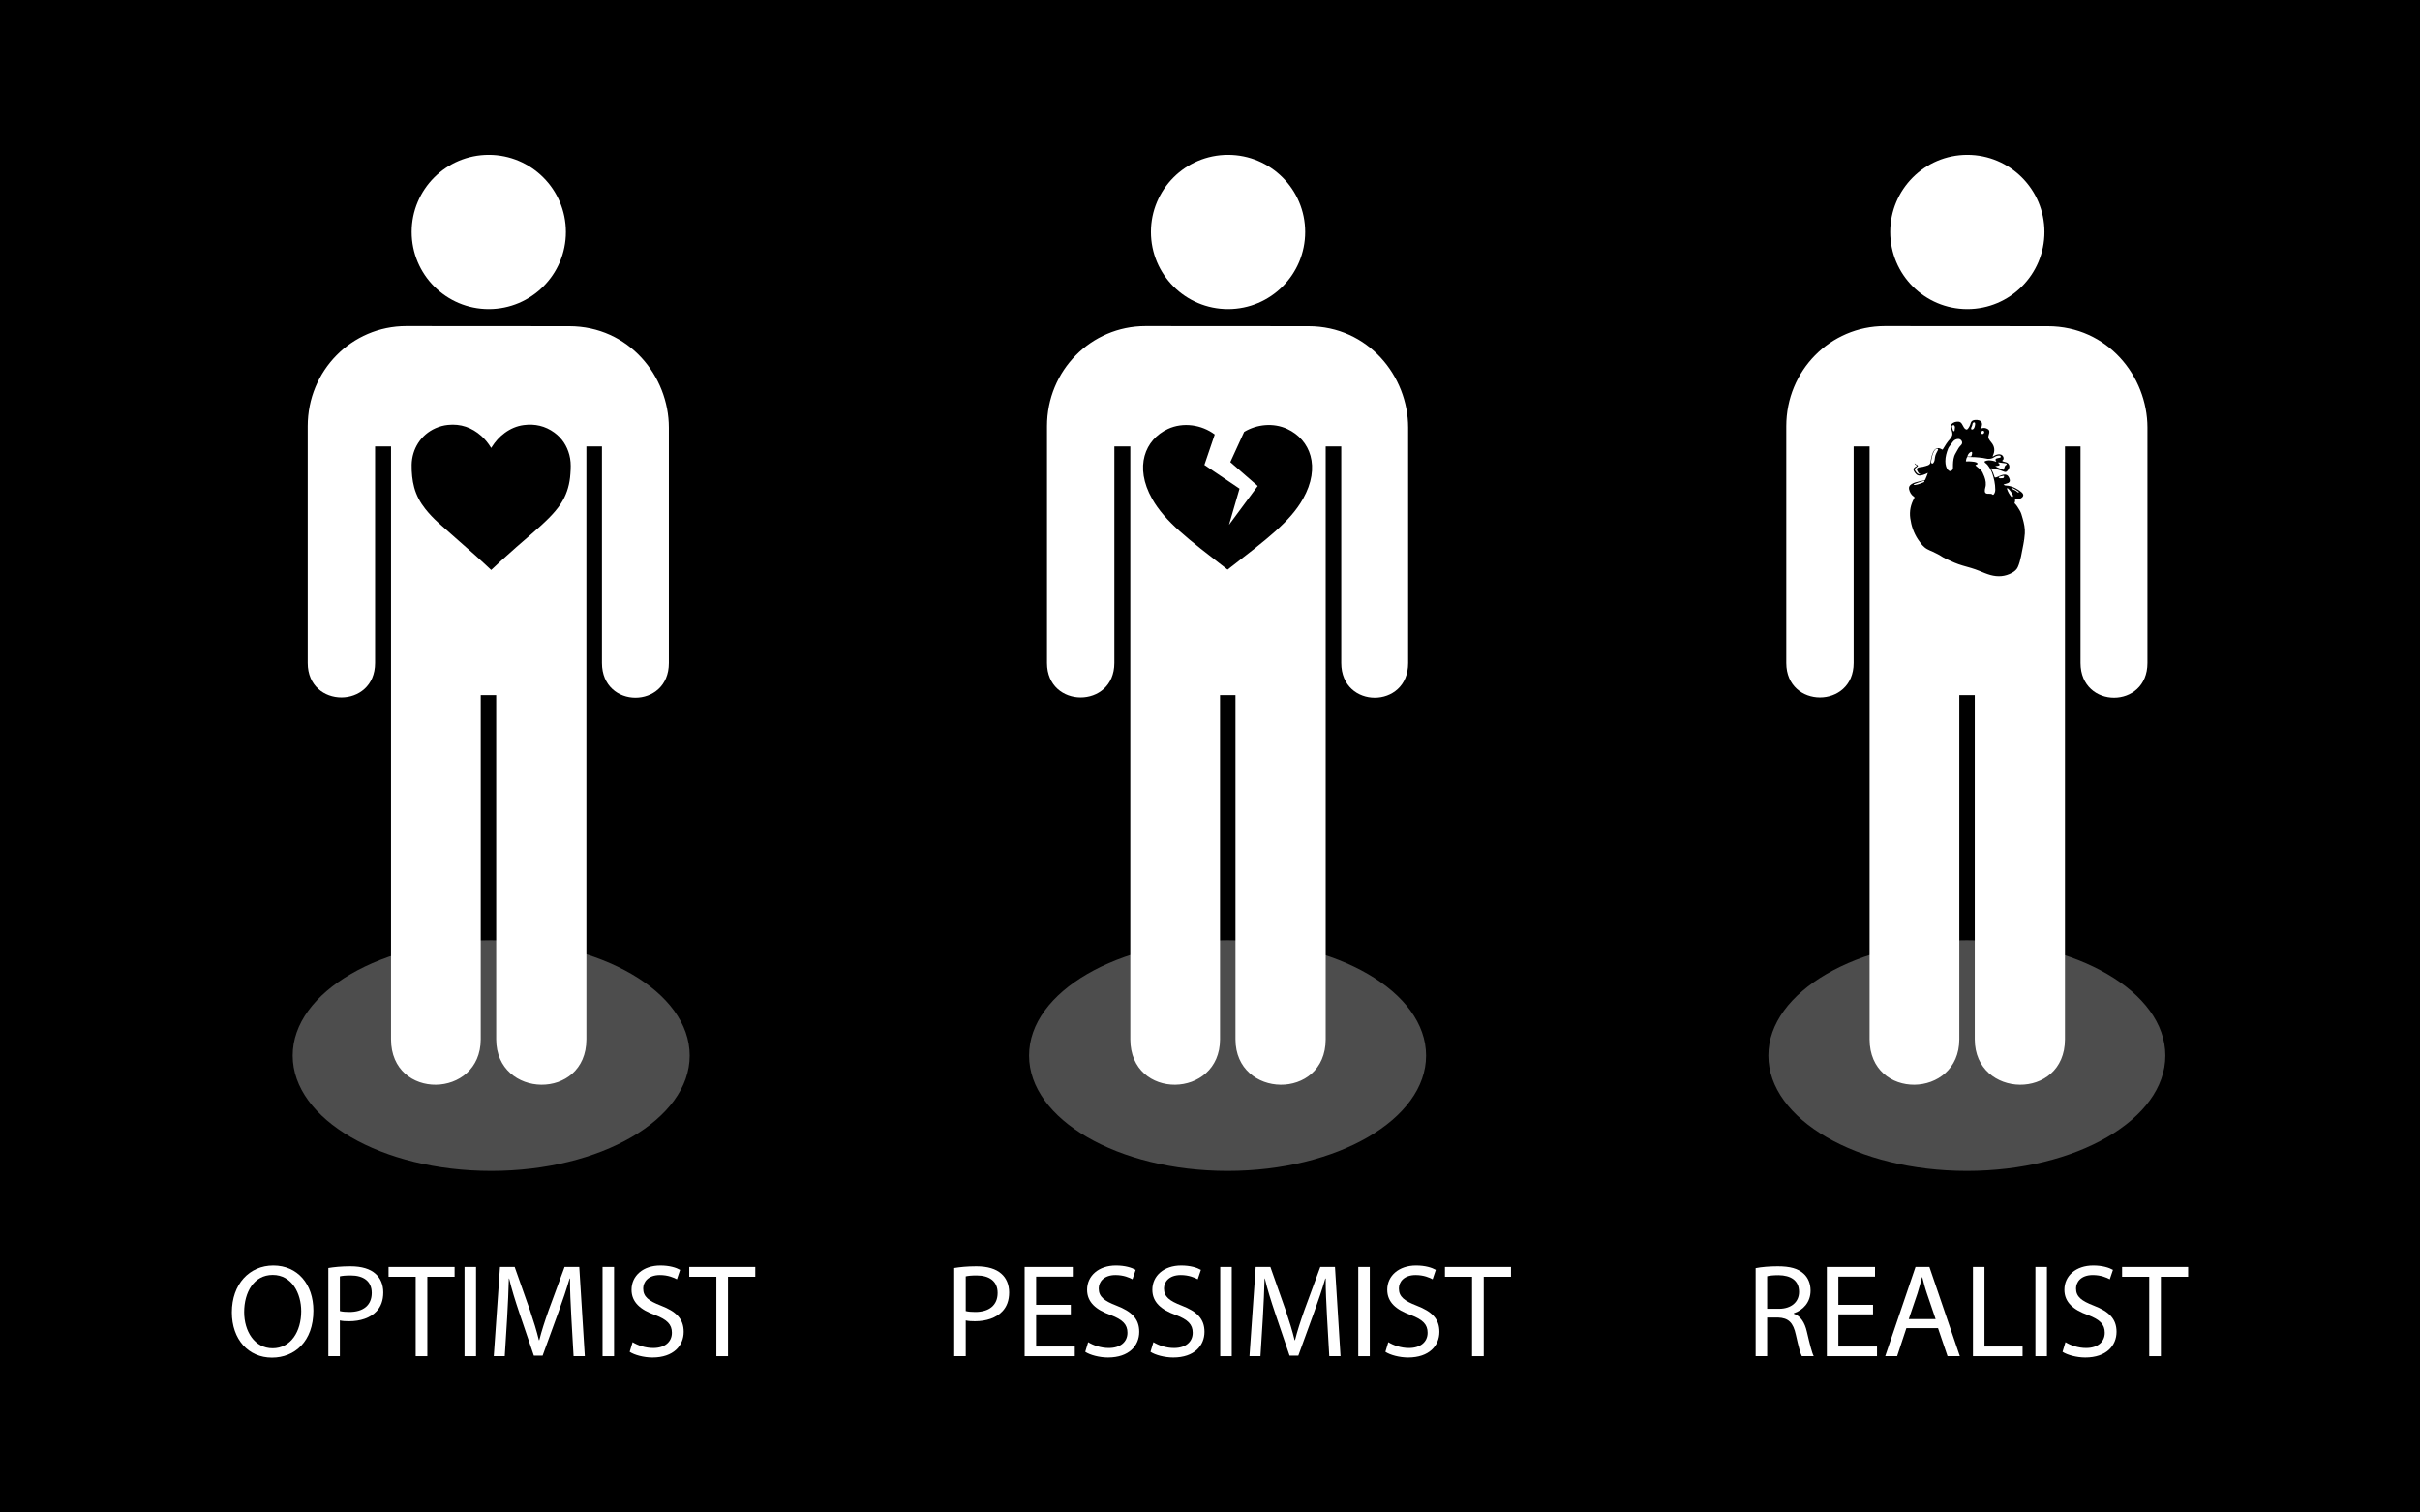 <?xml version="1.0" encoding="utf-8"?>
<!DOCTYPE svg PUBLIC "-//W3C//DTD SVG 1.1//EN" "http://www.w3.org/Graphics/SVG/1.1/DTD/svg11.dtd">
<svg version="1.1"
	 id="Layer_1" sodipodi:docname="Three Blind Mice.svg" inkscape:version="0.91 r13725" xmlns:inkscape="http://www.inkscape.org/namespaces/inkscape" xmlns:sodipodi="http://sodipodi.sourceforge.net/DTD/sodipodi-0.dtd" xmlns:svg="http://www.w3.org/2000/svg" xmlns:rdf="http://www.w3.org/1999/02/22-rdf-syntax-ns#" xmlns:cc="http://creativecommons.org/ns#" xmlns:dc="http://purl.org/dc/elements/1.1/"
	 xmlns="http://www.w3.org/2000/svg" xmlns:xlink="http://www.w3.org/1999/xlink" x="0px" y="0px" viewBox="0 0 2560 1600"
	 enable-background="new 0 0 2560 1600" xml:space="preserve">
<rect x="0" y="0" width="2560" height="1600" fill="#808080" stroke="none"/>
<sodipodi:namedview  id="namedview114" inkscape:current-layer="Layer_1" inkscape:pageopacity="0" inkscape:pageshadow="2" inkscape:window-width="640" inkscape:window-height="480" inkscape:cy="686.76984" showgrid="false" inkscape:cx="1151.5853" bordercolor="#666666" inkscape:zoom="0.48372781" borderopacity="1" pagecolor="#ffffff" guidetolerance="10" objecttolerance="10" gridtolerance="10">
	</sodipodi:namedview>
<path id="path3" d="M5059.238,385.044c0.01,18.5,0,37,0,55.5h-1.78c0-1.58-0.74-3.01-2.34-4.08
	c-1.39-0.92-2.77-1.85-4.2-2.71c-13.76-8.25-14.1-32.88,0.15-41.34c1.57-0.93,3.09-1.99,4.48-3.18
	c1.39-1.18,2.03-2.66,2.03-4.19L5059.238,385.044L5059.238,385.044z M5057.418,404.924
	c-0.1-1.28,0.59-3.04-0.69-3.7c-1.71-0.87-2.58,1.04-3.54,2.02c-5.83,5.97-5.35,16.37,0.97,21.91
	c0.58,0.51,1.45,1.14,2.1,1.05c1.24-0.18,1.17-1.46,1.13-2.41c-0.25-5.46-0.91-10.92,0.04-15.43
	C5057.428,406.584,5057.488,405.754,5057.418,404.924z"/>
<path id="path5" d="M5059.238,985.034c0,18.5,0,37.01-0.01,55.51h-1.75c0-1.46-0.66-2.81-2.09-3.87
	c-1.61-1.18-3.29-2.27-4.99-3.32c-12.9-7.94-13.63-32.19,0.4-40.74c1.56-0.95,3.06-2.02,4.5-3.16
	c1.55-1.23,2.29-2.8,2.29-4.42L5059.238,985.034L5059.238,985.034z M5057.378,1023.004c-0.5-5.3-0.63-10.59,0.05-14.85
	c0-1.86,0.08-2.7-0.02-3.51c-0.14-1.25,0.65-3.02-0.92-3.56c-1.42-0.49-2.27,1.09-3.17,2
	c-5.8,5.82-5.63,15.23,0.35,21.56c0.79,0.82,1.55,2.06,2.84,1.49
	C5057.798,1025.574,5057.488,1024.094,5057.378,1023.004z"/>
<g id="g4464">
	<rect id="rect9" width="2560" height="1600"/>
	<path id="path11" inkscape:connector-curvature="0" d="M2121.505,606.348c-0.755,0.179-1.466,0.092-2.124-0.358
		c-0.822-0.561-1.474-1.31-2.199-1.977c-0.362-0.333-0.431-0.702,0.094-1.075c1.25-0.889,2.236-0.789,3.208,0.411
		c1.215,1.501,2.287,1.784,4.116,1.186c0.704-0.23,1.3-0.714,2.051-0.811c-0.643-0.315-1.167,0.092-1.716,0.297
		c-1.799,0.671-2.905,0.497-3.804-0.624c-1.818-2.268-5.609-2.352-7.533-0.157c-0.381,0.435-0.652,0.917-0.084,1.427
		c-0,0-0-0.015-0-0.015c-0.173-0.835,0.355-1.296,0.959-1.648
		c0.861-0.502,1.797-0.809,2.984-0.777c-0.433,0.325-0.769,0.558-1.082,0.817
		c-0.241,0.2-0.466,0.436-0.145,0.75c0.88,0.863,1.74,1.748,2.653,2.575c0.491,0.446,1.047,0.598,1.626,0.635
		c0.978-0.287,2.015-0.398,2.967-0.767c0.01-0.01,0.019-0.019,0.027-0.031c0.054-0.016,0.108-0.031,0.162-0.047
		c0.102-0.044,0.204-0.091,0.303-0.142c0.019-0.01,0.039-0.018,0.058-0.023c0.948-0.471,1.987-0.806,2.614-1.764
		c-0.214,0.036-0.406,0.091-0.604,0.216c-1.402,0.884-2.915,1.515-4.528,1.899V606.348z"/>
	<path id="path13" inkscape:connector-curvature="0" d="M2186.242,609.072c-0.01-0.401-0.328-0.603-0.547-0.875
		c-0.409-0.506-0.243-0.961,0.402-1.028c0.928-0.096,1.703,0.34,2.385,0.888c0.35,0.281,0.01,0.916-0.158,0.818
		c-0.725-0.421-1.04,0.512-1.622,0.369C2186.548,609.187,2186.395,609.129,2186.242,609.072L2186.242,609.072z"/>
	<path id="path15" inkscape:connector-curvature="0" d="M2144.157,606.157c-0.01-3.361,0.321-6.653,2.358-9.519
		C2145.003,599.631,2144.767,602.932,2144.157,606.157z"/>
	<ellipse id="ellipse25" fill="#4D4D4D" cx="2080.642" cy="1116.656" rx="209.984" ry="122"/>
	<path id="path1523" inkscape:connector-curvature="0" fill="#FFFFFF" d="M517.043,245.383"/>
	<g id="g4458">
		<ellipse id="ellipse21" fill="#4D4D4D" cx="519.607" cy="1116.656" rx="209.984" ry="122"/>
		<path id="path1521" inkscape:connector-curvature="0" fill="#FFFFFF" d="M517.043,326.963
			c45.045,0,81.584-36.527,81.584-81.58c0-45.051-36.539-81.578-81.584-81.578
			c-45.055,0-81.576,36.527-81.576,81.578C435.467,290.436,471.988,326.963,517.043,326.963L517.043,326.963z"/>
		<path id="path1525" inkscape:connector-curvature="0" fill="#FFFFFF" d="M429.743,344.967
			c-57.769,0-104.229,47.121-104.229,105.875v250.478c0,48.685,71.266,48.685,71.266,0V472.298h16.871v627.095
			c0,65.107,94.899,63.189,94.899,0V735.362h16.346v364.031c0,63.189,95.427,65.107,95.427,0V472.298h16.462v229.023
			c0,49.065,70.9,49.065,70.781,0V452.34c0-54.179-42.093-107.261-105.522-107.261l-172.3-0.112l0,0V344.967z"/>
		<path id="path38" inkscape:connector-curvature="0" d="M519.606,473.895c0.199-0.32,0.353-0.57,0.508-0.819
			c3.674-5.889,8.213-10.99,13.825-15.102c6.037-4.424,12.73-7.342,20.165-8.304
			c11.747-1.52,22.609,0.901,32.253,7.92c8.156,5.936,13.367,13.931,15.946,23.665
			c1.346,5.08,1.614,10.258,1.355,15.474c-0.139,2.807-0.307,5.618-0.622,8.41
			c-1.128,10.014-4.248,19.337-9.822,27.791c-3.651,5.537-7.998,10.489-12.66,15.18
			c-5.7,5.734-11.764,11.072-17.859,16.374c-10.837,9.428-21.755,18.765-32.336,28.483
			c-3.472,3.19-6.904,6.423-10.355,9.636c-0.125,0.117-0.252,0.231-0.4,0.368
			c-0.104-0.091-0.198-0.169-0.286-0.252c-10.92-10.371-22.203-20.338-33.562-30.222
			c-7.386-6.426-14.73-12.902-21.998-19.462c-4.938-4.457-9.542-9.257-13.695-14.471
			c-5.464-6.86-9.593-14.409-11.893-22.91c-1.031-3.811-1.72-7.684-2.138-11.609
			c-0.44-4.131-0.631-8.274-0.546-12.425c0.342-16.834,9.79-31.764,25.258-38.617
			c4.164-1.845,8.516-3.003,13.046-3.479c13.543-1.421,25.28,2.667,35.393,11.651
			c3.988,3.542,7.295,7.662,10.088,12.199c0.09,0.146,0.184,0.289,0.334,0.523L519.606,473.895z"/>
	</g>
	<g id="g4430">
		<ellipse id="ellipse23" fill="#4D4D4D" cx="1298.591" cy="1116.656" rx="209.984" ry="122"/>
		<g id="g1517_1_" inkscape:export-ydpi="36.708359" inkscape:export-xdpi="36.708359">
			<g id="g1519_1_">
				<path id="path1521_1_" inkscape:connector-curvature="0" fill="#FFFFFF" d="M1299.094,326.963
					c45.045,0,81.584-36.527,81.584-81.58c0-45.051-36.539-81.578-81.584-81.578
					c-45.055,0-81.576,36.527-81.576,81.578C1217.518,290.436,1254.039,326.963,1299.094,326.963L1299.094,326.963z"/>
				<path id="path1523_1_" inkscape:connector-curvature="0" fill="#FFFFFF" d="M1299.094,245.383"/>
			</g>
			<path id="path1525_1_" inkscape:connector-curvature="0" fill="#FFFFFF" d="M1211.794,344.967
				c-57.769,0-104.229,47.121-104.229,105.875v250.478c0,48.685,71.266,48.685,71.266,0V472.298h16.871v627.095
				c0,65.107,94.899,63.189,94.899,0V735.362h16.346v364.031c0,63.189,95.427,65.107,95.427,0V472.298h16.462v229.023
				c0,49.065,70.9,49.065,70.78,0V452.34c0-54.179-42.093-107.261-105.521-107.261l-172.3-0.112l0,0V344.967z"/>
		</g>
		<path id="path47" inkscape:connector-curvature="0" d="M1361.706,453.783c-14.632-6.774-32.121-5.013-45.579,3.087
			l-14.645,31.994l29.009,25.258l-30.361,41.025l11.111-38.206l-37.173-25.092l10.945-32.211
			c-13.841-10.358-33.384-13.331-49.547-5.855c-24.25,11.251-35.846,39.992-16.686,73.912
			c13.611,24.123,37.734,42.314,79.805,74.907c42.084-32.593,66.194-50.771,79.818-74.907
			c19.16-33.92,7.552-62.66-16.698-73.912H1361.706z"/>
	</g>
	<g id="g1517_2_" inkscape:export-ydpi="36.708359" inkscape:export-xdpi="36.708359">
		<g id="g1519_2_">
			<path id="path1521_2_" inkscape:connector-curvature="0" fill="#FFFFFF" d="M2081.145,326.963
				c45.045,0,81.585-36.527,81.585-81.58c0-45.051-36.539-81.578-81.585-81.578
				c-45.055,0-81.576,36.527-81.576,81.578C1999.569,290.436,2036.09,326.963,2081.145,326.963L2081.145,326.963z"/>
			<path id="path1523_2_" inkscape:connector-curvature="0" fill="#FFFFFF" d="M2081.145,245.383"/>
		</g>
		<path id="path1525_2_" inkscape:connector-curvature="0" fill="#FFFFFF" d="M1993.845,344.967
			c-57.769,0-104.229,47.121-104.229,105.875v250.478c0,48.685,71.266,48.685,71.266,0V472.298h16.871v627.095
			c0,65.107,94.899,63.189,94.899,0V735.362h16.346v364.031c0,63.189,95.427,65.107,95.427,0V472.298h16.461v229.023
			c0,49.065,70.9,49.065,70.781,0V452.34c0-54.179-42.093-107.261-105.522-107.261l-172.3-0.112H1993.845
			L1993.845,344.967z"/>
	</g>
	<path id="path56" inkscape:connector-curvature="0" d="M2139.615,548.281c-0.862-2.982-1.56-6.033-3.29-8.682
		c-1.582-2.423-2.867-5.062-5.045-7.058c-0.213-0.195-0.247-0.406-0.136-0.643c0.537-1.152,0.622-2.365,0.513-3.609
		c-0.033-0.372,0.12-0.515,0.491-0.329c1.876,0.939,3.59,0.333,5.254-0.584c3.678-2.026,3.875-4.54,0.566-7.091
		c-1.897-1.462-3.872-2.807-6.026-3.868c-3.217-1.586-6.565-2.703-10.194-2.782
		c-0.893-0.02-1.565-0.521-2.308-0.975c0.373-0.365,0.8-0.387,1.178-0.516c1.227-0.418,2.53-0.592,3.707-1.171
		c1.464-0.721,2.014-1.858,1.709-3.441c-0.243-1.265-0.773-2.393-1.477-3.461
		c-0.979-1.487-2.35-2.092-4.104-2.002c-1.881,0.096-3.602,0.71-5.304,1.45
		c-1.341,0.583-2.602,1.354-4.087,1.605c-0.686,0.116-0.98-0.043-1.175-0.707
		c-0.842-2.859-1.939-5.616-3.428-8.207c-0.116-0.202-0.334-0.42-0.198-0.651c0.156-0.266,0.437-0.079,0.651-0.039
		c4.088,0.758,8.194,1.357,12.058,3.098c2.649,1.193,3.572,0.839,5.248-1.474c1.019-1.405,1.82-2.971,1.197-4.87
		c-0.549-1.672-1.637-2.723-3.296-3.21c-1.113-0.327-2.257-0.563-3.345-0.954c-0.843-0.303-0.892-0.857-0.179-1.358
		c0.696-0.489,0.926-1.154,0.895-1.949c-0.092-2.363-1.831-4.077-4.194-4.208
		c-2.177-0.12-4.083,0.646-5.921,1.688c-0.456,0.259-0.861,0.649-1.516,0.67c0.041-0.204,0.041-0.341,0.095-0.45
		c2.659-5.277,2.256-10.194-1.662-14.741c-0.845-0.98-1.593-2.044-2.25-3.173
		c-0.699-1.201-0.823-2.431-0.46-3.748c0.272-0.987,0.572-1.971,0.762-2.975
		c0.351-1.85-0.164-3.104-1.728-4.015c-1.872-1.09-3.888-1.453-6.018-0.838c-0.226,0.065-0.479,0.276-0.674,0.119
		c-0.249-0.2-0.083-0.507,0-0.762c0.345-1.11,0.697-2.216,0.739-3.394c0.076-2.147-0.894-3.581-2.934-4.274
		c-1.548-0.526-3.13-0.616-4.754-0.42c-2.205,0.266-3.787,1.201-4.36,3.512
		c-0.507,2.043-1.436,3.909-2.729,5.577c-0.963,1.241-1.673,1.335-2.935,0.434
		c-0.564-0.402-1.042-0.895-1.387-1.492c-0.717-1.241-1.391-2.507-2.111-3.746
		c-0.839-1.443-2.036-2.404-3.759-2.502c-2.828-0.161-5.346,0.657-7.396,2.638c-0.792,0.766-1.126,1.786-0.79,2.92
		c0.407,1.375,0.837,2.744,1.22,4.126c0.602,2.17,1.038,4.337-0.306,6.425c-0.481,0.747-0.931,1.511-1.533,2.173
		c-2.866,3.151-5.181,6.691-7.297,10.37c-0.652,1.134-0.636,1.143-1.8,0.458c-3.344-1.97-6.424-1.175-8.378,2.168
		c-0.588,1.006-1.033,2.076-1.406,3.18c-1.02,3.024-1.48,6.169-2.035,9.294c-0.18,1.012-1.834,2.342-3.01,2.537
		c-0.025,0.015-0.05,0.029-0.077,0.04c-0.134,0.053-0.269,0.1-0.41,0.128c-0.042,0.009-0.085,0.01-0.126,0.004
		c-0.824,0.374-1.701,0.572-2.581,0.766c-0.054,0.037-0.118,0.06-0.188,0.062c-0.024,0.002-0.034,0.002-0.032,0.001
		c-0.014,0.002-0.027,0.005-0.041,0.009c-0.041,0.012-0.081,0.026-0.121,0.043c-0.022,0.009-0.044,0.014-0.067,0.016
		c-0.775,0.365-1.66,0.377-2.493,0.534c-1.069,0.202-2.178,0.203-3.224,0.532
		c-1.917,0.603-2.392,1.891-1.367,3.631c0.224,0.381,0.418,0.78,0.642,1.161c0.645,1.097,1.375,2.103,3.022,2.413
		c-1.818,0.195-3.107-0.181-4.171-1.339c-0.744-0.81-1.412-1.664-1.929-2.627
		c-0.59-1.098-0.412-1.878,0.579-2.687c0.633-0.516,1.326-0.963,1.927-1.512c0.79-0.723,0.746-0.992-0.201-1.48
		c-1.017-0.525-2.005-1.081-2.792-1.932c0,0-0,0.019,0,0.018c0.018,1.2,1.072,1.5,1.825,2.02
		c0.68,0.47,0.62,0.798-0.025,1.177c-0.412,0.242-0.829,0.476-1.238,0.724c-1.666,1.006-2.104,2.443-1.284,4.2
		c0.616,1.32,1.515,2.429,2.552,3.436c1.132,1.099,2.511,1.5,4.044,1.347c0.983-0.098,1.957-0.284,2.911-0.574
		c1.794-0.546,3.499-1.303,5.297-2.232c-0.869,2.528-1.778,4.875-2.831,7.166
		c-0.225,0.489-0.606,0.681-1.112,0.78c-1.876,0.368-3.751,0.739-5.616,1.158c-2.772,0.623-5.522,1.336-7.928,2.938
		c-1.856,1.236-2.936,2.929-2.429,5.218c0.716,3.236,2.262,6.019,5.09,7.889c0.82,0.543,0.798,0.921,0.362,1.688
		c-3.734,6.576-5.185,13.661-4.173,21.135c1.079,7.975,3.622,15.485,8.067,22.262
		c2.026,3.088,4.185,6.089,7.026,8.504c3.473,2.953,7.954,4.016,11.841,6.21c1.323,0.747,2.796,1.262,4.085,2.107
		c2.402,1.575,4.858,3.051,7.466,4.267c5.513,2.57,11.063,5.072,16.923,6.743
		c6.011,1.715,12.054,3.307,17.848,5.696c3.757,1.549,7.484,3.174,11.409,4.274
		c7.978,2.236,15.678,1.746,23.018-2.329c2.567-1.425,4.847-3.301,6.05-5.938c1.669-3.661,2.621-7.615,3.484-11.549
		c0.899-4.099,1.627-8.237,2.416-12.36c0.744-3.892,1.343-7.802,1.573-11.767
		c0.321-5.516-0.827-10.804-2.341-16.043L2139.615,548.281z M2035.598,509.504c-0.135,0.281-0.293,0.551-0.595,0.677
		c-2.964,1.239-5.957,2.383-9.162,2.846c-0.101,0.015-0.204,0.014-0.356,0.024
		c-0.121-0.016-0.295-0.019-0.458-0.063c-0.259-0.069-0.615-0.117-0.63-0.426c-0.015-0.318,0.356-0.374,0.594-0.483
		c2.46-1.13,5.066-1.836,7.642-2.629c0.783-0.241,1.565-0.486,2.348-0.726c0.234-0.072,0.478-0.128,0.655,0.107
		c0.171,0.227,0.066,0.456-0.039,0.674L2035.598,509.504z M2049.823,476.555c-1.173,2.196-2.43,4.361-2.843,6.868
		c-0.194,1.178-0.293,2.372-0.51,3.544c-0.195,1.051-0.642,2.016-1.32,2.855
		c-0.393,0.487-0.889,0.79-1.521,0.484c-0.604-0.292-0.915-0.797-0.853-1.659
		c0.619-3.775,1.1-7.761,3.142-11.308c0.616-1.07,1.359-2.068,2.636-2.443c0.49-0.144,1.054-0.317,1.44,0.146
		c0.425,0.51,0.09,1.025-0.17,1.512L2049.823,476.555z M2072.95,462.553c0,0.009,0.001,0.018,0,0.027h-1.08
		c-0.001-0.009,0-0.018,0-0.027h1.081H2072.95z M2064.857,451.292c-0.186-0.717,0.342-1.225,1.002-1.477
		c0.645-0.246,1.228-0.088,1.623,0.496c0.529,0.782,0.787,1.67,0.814,2.606c0.032,1.09,0.011,2.181,0.011,3.272
		c-0.231-1.564-0.076-3.147-0.839-4.606c0.243,1.191,0.157,2.386,0.136,3.58c-0.011,0.412,0.018,0.884-0.493,1.007
		c-0.524,0.126-0.844-0.246-1.031-0.662c-0.606-1.344-0.853-2.801-1.22-4.216L2064.857,451.292z M2074.443,470.904
		c-1.89,1.873-3.295,4.036-4.461,6.436c-0.843,1.737-2.028,3.306-2.65,5.175
		c-1.294,3.888-1.388,7.905-1.375,11.94c0,0.795,0.065,1.561-0.456,2.326c-1.26,1.851-3.1,2.131-4.673,0.489
		c-1.022-1.067-1.735-2.373-2.164-3.792c-0.275-0.911-0.47-1.856-0.596-2.8c-0.126-0.944-0.121-1.905-0.173-2.858
		c0.011-4.659,1.267-9.035,2.953-13.314c0.404-1.024,1.079-1.897,1.717-2.782c1.098-1.522,2.176-3.062,3.34-4.534
		c1.431-1.809,3.353-2.761,5.659-2.848c1.629-0.061,3.29,1.073,3.871,2.716c0.514,1.453,0.084,2.78-0.992,3.847
		L2074.443,470.904z M2121.721,490.193c0.461,0.067,0.778,0.388,1.028,0.781c0.211,0.333,0.192,0.561-0.207,0.707
		c-1.231,0.45-1.738,1.495-2.046,2.638c-0.203,0.753-0.635,1.442-0.654,2.241c-0.011,0.439-0.242,0.384-0.546,0.336
		c-1.06-0.168-2.01-0.631-2.97-1.071c-0.19-0.072-0.381-0.143-0.571-0.214c-1.704-0.59-3.314-1.373-5.079-2.407
		c1.173-0.212,2.126-0.356,3.064-0.565c0.584-0.13,1.318-0.178,1.485-0.897c0.168-0.723-0.413-1.173-0.869-1.632
		c-0.096-0.097-0.202-0.184-0.299-0.28c-0.137-0.134-0.392-0.224-0.271-0.477c0.103-0.215,0.338-0.215,0.541-0.187
		c2.466,0.337,4.932,0.671,7.394,1.028L2121.721,490.193z M2097.644,455.676c0.797,0.016,1.382,0.64,1.378,1.47
		c0,1.073-0.919,2.035-1.91,2.01c-0.804-0.021-1.304-0.61-1.291-1.521c0.015-1.076,0.855-1.978,1.823-1.958
		H2097.644z M2085.123,453.173c0.031-0.485,0.194-0.927,0.413-1.359c0.497-0.978,0.885-1.994,1.025-3.091
		c0.017-0.135,0.046-0.269,0.081-0.401c0.256-0.947,1.071-1.685,1.782-1.526c1.04,0.232,0.912,1.123,0.982,1.831
		c-0.124,1.393-0.359,2.703-0.924,3.923c-0.384,0.83-0.993,1.478-1.888,1.77c-0.974,0.318-1.535-0.136-1.471-1.148
		L2085.123,453.173z M2084.639,478.178c0.951-0.509,1.616-0.009,1.576,1.059c-0.039,1.032-0.361,2.006-0.659,2.982
		c-0.151,0.497-0.5,0.684-1.005,0.683c-0.715-0.002-1.429,0.024-2.144,0.046c-0.472,0.014-0.94,0.052-1.309,0.4
		c0.478-2.204,1.488-4.071,3.542-5.169L2084.639,478.178z M2109.34,522.642c-0.507,0.675-0.961,1.203-1.857,0.342
		c-0.655-0.63-1.655-0.577-2.538-0.637c-0.885-0.06-1.777-0.018-2.662-0.069c-1.661-0.097-2.612-1.104-2.644-2.781
		c-0.023-1.168,0.112-2.326,0.449-3.443c1.225-4.066,0.48-7.98-0.934-11.824
		c-0.552-1.501-1.225-2.961-1.91-4.408c-1.083-2.292-3.022-3.819-4.954-5.333
		c-0.805-0.631-1.625-1.228-2.324-1.994c-0.442-0.485-0.249-0.609,0.22-0.736
		c0.165-0.045,0.331-0.086,0.495-0.133c0.577-0.165,1.135-0.374,1.195-1.085c0.06-0.716-0.478-1.045-1.007-1.274
		c-1.619-0.7-3.362-0.895-5.093-1.042c-1.8-0.153-3.61-0.302-5.422-0.131
		c-0.395,0.037-0.828,0.07-0.71-0.528c0.291-1.464,0.434-2.985,1.446-4.203
		c5.526,0.035,11.037,0.319,16.513,1.093c1.619,0.229,3.192,0.712,4.826,0.881
		c2.592,0.27,4.952-0.207,7.151-1.711c1.704-1.165,3.605-1.863,5.777-1.704c0.933,0.068,0.965,0.833,1.173,1.27
		c0.236,0.496-0.466,0.786-0.958,0.959c-1.131,0.397-2.366,0.341-3.483,0.801c-1.192,0.491-1.491,1.398-0.76,2.426
		c0.246,0.347,0.396,0.694,0.398,1.109c-2.513-0.926-5.092-1.496-7.783-1.534
		c-1.329-0.019-2.562,0.395-3.796,0.777c-0.93,0.288-1.031,1.012-0.279,1.712c0.848,0.789,1.868,1.389,2.585,2.323
		c2.037,2.654,3.832,5.444,4.949,8.628c1.989,5.672,3.311,11.467,3.303,17.515c0,1.71-0.313,3.329-1.366,4.731
		L2109.34,522.642z M2117.883,505.909c-0.273-0-0.546,0-0.925,0c-0.74,0.067-1.604,0.271-2.34-0.382
		c-0.473-0.42-0.576-0.773,0.137-1.03c1.482-0.535,3-0.924,4.556-1.172c0.58-0.092,0.804,0.059,0.704,0.707
		C2119.784,505.515,2119.373,505.909,2117.883,505.909z M2127.755,516.044c0.174-0.278,0.429-0.15,0.639-0.059
		c2.515,1.086,4.86,2.47,7.065,4.091c0.126,0.092,0.202,0.253,0.269,0.34c-0.034,0.415-0.286,0.521-0.561,0.578
		c-0.412,0.085-0.735-0.119-1.01-0.386c-1.369-1.325-2.99-2.224-4.755-2.911c-0.562-0.219-1.127-0.505-1.532-0.992
		c-0.153-0.185-0.265-0.422-0.116-0.661L2127.755,516.044z M2128.805,525.822c-0.492,0.219-0.868-0.071-1.162-0.418
		c-1.985-2.34-3.486-4.956-4.437-7.877c-0.113-0.347-0.272-0.793,0.093-1.043c0.397-0.272,0.7,0.139,0.965,0.363
		c2.255,1.911,3.865,4.292,5.021,6.994c0.105,0.246,0.144,0.521,0.191,0.697c-0.066,0.585-0.176,1.063-0.672,1.284
		H2128.805z M2139.815,572.03c-0.076,0.042-0.181,0.138-0.297,0.153c-0.122,0.016-0.169-0.108-0.104-0.207
		c0.051-0.079,0.143-0.153,0.231-0.179c0.108-0.032,0.192,0.03,0.17,0.233H2139.815z"/>
	<g id="g58">
		<g id="g60">
			<path id="path62" inkscape:connector-curvature="0" fill="#FFFFFF" d="M331.52,1386.495
				c0,32.48-19.74,49.7-43.82,49.7c-24.92,0-42.42-19.32-42.42-47.88
				c0-29.96,18.62-49.56,43.82-49.56C314.86,1338.756,331.52,1358.495,331.52,1386.495z M258.3,1388.035
				c0,20.16,10.92,38.22,30.1,38.22c19.32,0,30.24-17.779,30.24-39.199
				c0-18.76-9.8-38.36-30.1-38.36C268.38,1348.696,258.3,1367.316,258.3,1388.035z"/>
			<path id="path64" inkscape:connector-curvature="0" fill="#FFFFFF" d="M347.34,1341.416
				c5.88-0.981,13.58-1.82,23.38-1.82c12.04,0,20.86,2.8,26.46,7.84
				c5.18,4.481,8.26,11.34,8.26,19.74c0,8.54-2.52,15.26-7.28,20.16
				c-6.44,6.859-16.94,10.359-28.84,10.359c-3.64,0-7-0.14-9.8-0.84v37.8h-12.18v-93.239H347.34z
				 M359.519,1386.915c2.66,0.7,6.02,0.981,10.08,0.981c14.7,0,23.66-7.14,23.66-20.16
				c0-12.46-8.82-18.48-22.26-18.48c-5.32,0-9.38,0.42-11.48,0.98V1386.915z"/>
			<path id="path66" inkscape:connector-curvature="0" fill="#FFFFFF" d="M439.739,1350.656h-28.7v-10.359h69.86v10.359
				h-28.84v84h-12.32L439.739,1350.656L439.739,1350.656z"/>
			<path id="path68" inkscape:connector-curvature="0" fill="#FFFFFF" d="M503.578,1340.296v94.359h-12.18v-94.359H503.578z"
				/>
			<path id="path70" inkscape:connector-curvature="0" fill="#FFFFFF" d="M604.378,1393.216
				c-0.7-13.16-1.54-28.98-1.4-40.74h-0.42c-3.22,11.06-7.14,22.82-11.9,35.84l-16.66,45.78h-9.24
				l-15.26-44.94c-4.48-13.3-8.26-25.48-10.92-36.68h-0.28c-0.28,11.76-0.98,27.58-1.82,41.72
				l-2.52,40.46h-11.62l6.58-94.359h15.54l16.1,45.64c3.92,11.62,7.14,21.98,9.52,31.78h0.42
				c2.38-9.521,5.74-19.881,9.94-31.78l16.8-45.64h15.54l5.88,94.359h-11.9l-2.38-41.44H604.378z"/>
			<path id="path72" inkscape:connector-curvature="0" fill="#FFFFFF" d="M649.596,1340.296v94.359h-12.18v-94.359H649.596z"
				/>
			<path id="path74" inkscape:connector-curvature="0" fill="#FFFFFF" d="M669.196,1419.816
				c5.46,3.36,13.44,6.16,21.84,6.16c12.46,0,19.74-6.58,19.74-16.101c0-8.819-5.04-13.859-17.78-18.76
				c-15.4-5.46-24.92-13.44-24.92-26.739c0-14.7,12.18-25.62,30.52-25.62
				c9.66,0,16.66,2.24,20.86,4.62l-3.36,9.94c-3.08-1.68-9.38-4.479-17.92-4.479
				c-12.88,0-17.78,7.699-17.78,14.14c0,8.82,5.74,13.16,18.76,18.2
				c15.96,6.16,24.08,13.859,24.08,27.72c0,14.56-10.78,27.16-33.04,27.16
				c-9.1,0-19.04-2.66-24.08-6.021L669.196,1419.816z"/>
			<path id="path76" inkscape:connector-curvature="0" fill="#FFFFFF" d="M757.815,1350.656h-28.7v-10.359h69.86v10.359
				h-28.84v84h-12.32v-84H757.815z"/>
		</g>
		<g id="g78">
			<path id="path80" inkscape:connector-curvature="0" fill="#FFFFFF" d="M1009.425,1341.416
				c5.88-0.981,13.58-1.82,23.38-1.82c12.04,0,20.86,2.8,26.459,7.84
				c5.181,4.481,8.26,11.34,8.26,19.74c0,8.54-2.519,15.26-7.279,20.16
				c-6.44,6.859-16.94,10.359-28.84,10.359c-3.64,0-7-0.14-9.8-0.84v37.8h-12.18V1341.416z
				 M1021.605,1386.915c2.66,0.7,6.02,0.981,10.08,0.981c14.7,0,23.66-7.14,23.66-20.16
				c0-12.46-8.82-18.48-22.26-18.48c-5.32,0-9.38,0.42-11.48,0.98V1386.915z"/>
			<path id="path82" inkscape:connector-curvature="0" fill="#FFFFFF" d="M1132.764,1390.415h-36.68v34.02h40.88v10.22
				h-53.06v-94.359h50.96v10.22h-38.779v29.82h36.68v10.079V1390.415z"/>
			<path id="path84" inkscape:connector-curvature="0" fill="#FFFFFF" d="M1151.103,1419.816
				c5.46,3.36,13.44,6.16,21.84,6.16c12.46,0,19.74-6.58,19.74-16.101c0-8.819-5.04-13.859-17.78-18.76
				c-15.399-5.46-24.92-13.44-24.92-26.739c0-14.7,12.18-25.62,30.52-25.62
				c9.66,0,16.66,2.24,20.86,4.62l-3.36,9.94c-3.08-1.68-9.38-4.479-17.92-4.479
				c-12.88,0-17.779,7.699-17.779,14.14c0,8.82,5.739,13.16,18.76,18.2
				c15.96,6.16,24.08,13.859,24.08,27.72c0,14.56-10.78,27.16-33.04,27.16c-9.1,0-19.04-2.66-24.08-6.021
				L1151.103,1419.816z"/>
			<path id="path86" inkscape:connector-curvature="0" fill="#FFFFFF" d="M1220.123,1419.816
				c5.46,3.36,13.44,6.16,21.84,6.16c12.46,0,19.74-6.58,19.74-16.101c0-8.819-5.04-13.859-17.78-18.76
				c-15.399-5.46-24.92-13.44-24.92-26.739c0-14.7,12.18-25.62,30.52-25.62
				c9.66,0,16.66,2.24,20.86,4.62l-3.36,9.94c-3.08-1.68-9.38-4.479-17.92-4.479
				c-12.88,0-17.779,7.699-17.779,14.14c0,8.82,5.739,13.16,18.76,18.2
				c15.96,6.16,24.08,13.859,24.08,27.72c0,14.56-10.78,27.16-33.04,27.16c-9.1,0-19.04-2.66-24.08-6.021
				L1220.123,1419.816z"/>
			<path id="path88" inkscape:connector-curvature="0" fill="#FFFFFF" d="M1303.002,1340.296v94.359h-12.18v-94.359H1303.002z"
				/>
			<path id="path90" inkscape:connector-curvature="0" fill="#FFFFFF" d="M1403.8,1393.216
				c-0.699-13.16-1.54-28.98-1.399-40.74h-0.42c-3.22,11.06-7.141,22.82-11.9,35.84l-16.66,45.78h-9.239
				l-15.26-44.94c-4.481-13.3-8.261-25.48-10.92-36.68h-0.28c-0.28,11.76-0.981,27.58-1.82,41.72
				l-2.519,40.46h-11.62l6.58-94.359h15.54l16.1,45.64c3.92,11.62,7.14,21.98,9.52,31.78h0.42
				c2.381-9.521,5.74-19.881,9.94-31.78l16.8-45.64h15.54l5.88,94.359h-11.899l-2.381-41.44H1403.8z"/>
			<path id="path92" inkscape:connector-curvature="0" fill="#FFFFFF" d="M1449.02,1340.296v94.359h-12.181v-94.359H1449.02
				z"/>
			<path id="path94" inkscape:connector-curvature="0" fill="#FFFFFF" d="M1468.619,1419.816
				c5.46,3.36,13.44,6.16,21.84,6.16c12.46,0,19.74-6.58,19.74-16.101c0-8.819-5.04-13.859-17.78-18.76
				c-15.399-5.46-24.92-13.44-24.92-26.739c0-14.7,12.18-25.62,30.52-25.62
				c9.66,0,16.66,2.24,20.86,4.62l-3.36,9.94c-3.08-1.68-9.38-4.479-17.92-4.479
				c-12.88,0-17.779,7.699-17.779,14.14c0,8.82,5.739,13.16,18.76,18.2
				c15.96,6.16,24.08,13.859,24.08,27.72c0,14.56-10.78,27.16-33.04,27.16c-9.1,0-19.04-2.66-24.08-6.021
				L1468.619,1419.816z"/>
			<path id="path96" inkscape:connector-curvature="0" fill="#FFFFFF" d="M1557.238,1350.656h-28.699v-10.359h69.859v10.359
				h-28.84v84h-12.32V1350.656z"/>
		</g>
		<g id="g98">
			<path id="path100" inkscape:connector-curvature="0" fill="#FFFFFF" d="M1857.205,1341.556
				c6.16-1.26,14.98-1.96,23.38-1.96c13.021,0,21.42,2.38,27.3,7.7c4.761,4.2,7.42,10.64,7.42,17.92
				c0,12.46-7.84,20.72-17.779,24.08v0.42c7.28,2.519,11.62,9.239,13.859,19.04
				c3.08,13.159,5.32,22.26,7.28,25.899h-12.6c-1.54-2.66-3.641-10.78-6.3-22.54
				c-2.801-13.02-7.841-17.92-18.9-18.34h-11.479v40.88h-12.181V1341.556z M1869.386,1384.535h12.46
				c13.02,0,21.279-7.14,21.279-17.92c0-12.18-8.819-17.5-21.7-17.64c-5.88,0-10.079,0.56-12.039,1.12
				V1384.535z"/>
			<path id="path102" inkscape:connector-curvature="0" fill="#FFFFFF" d="M1981.385,1390.415h-36.68v34.02h40.88v10.22
				h-53.06v-94.359h50.96v10.22h-38.779v29.82h36.68v10.079V1390.415z"/>
			<path id="path104" inkscape:connector-curvature="0" fill="#FFFFFF" d="M2016.662,1404.976l-9.8,29.68h-12.6
				l32.06-94.359h14.7l32.2,94.359h-13.021l-10.08-29.68H2016.662z M2047.602,1395.455l-9.24-27.159
				c-2.1-6.16-3.5-11.761-4.899-17.221h-0.28c-1.4,5.601-2.94,11.341-4.76,17.08l-9.24,27.3H2047.602z"
				/>
			<path id="path106" inkscape:connector-curvature="0" fill="#FFFFFF" d="M2087.083,1340.296h12.181v84.14h40.319v10.22
				h-52.5v-94.359V1340.296z"/>
			<path id="path108" inkscape:connector-curvature="0" fill="#FFFFFF" d="M2165.341,1340.296v94.359h-12.181v-94.359
				H2165.341z"/>
			<path id="path110" inkscape:connector-curvature="0" fill="#FFFFFF" d="M2184.94,1419.816
				c5.46,3.36,13.44,6.16,21.84,6.16c12.46,0,19.74-6.58,19.74-16.101c0-8.819-5.04-13.859-17.78-18.76
				c-15.399-5.46-24.92-13.44-24.92-26.739c0-14.7,12.18-25.62,30.52-25.62
				c9.66,0,16.66,2.24,20.86,4.62l-3.36,9.94c-3.08-1.68-9.38-4.479-17.92-4.479
				c-12.88,0-17.779,7.699-17.779,14.14c0,8.82,5.739,13.16,18.76,18.2
				c15.96,6.16,24.08,13.859,24.08,27.72c0,14.56-10.78,27.16-33.04,27.16c-9.1,0-19.04-2.66-24.08-6.021
				L2184.94,1419.816z"/>
			<path id="path112" inkscape:connector-curvature="0" fill="#FFFFFF" d="M2273.56,1350.656h-28.699v-10.359h69.859v10.359
				h-28.84v84h-12.32V1350.656z"/>
		</g>
	</g>
</g>
</svg>
